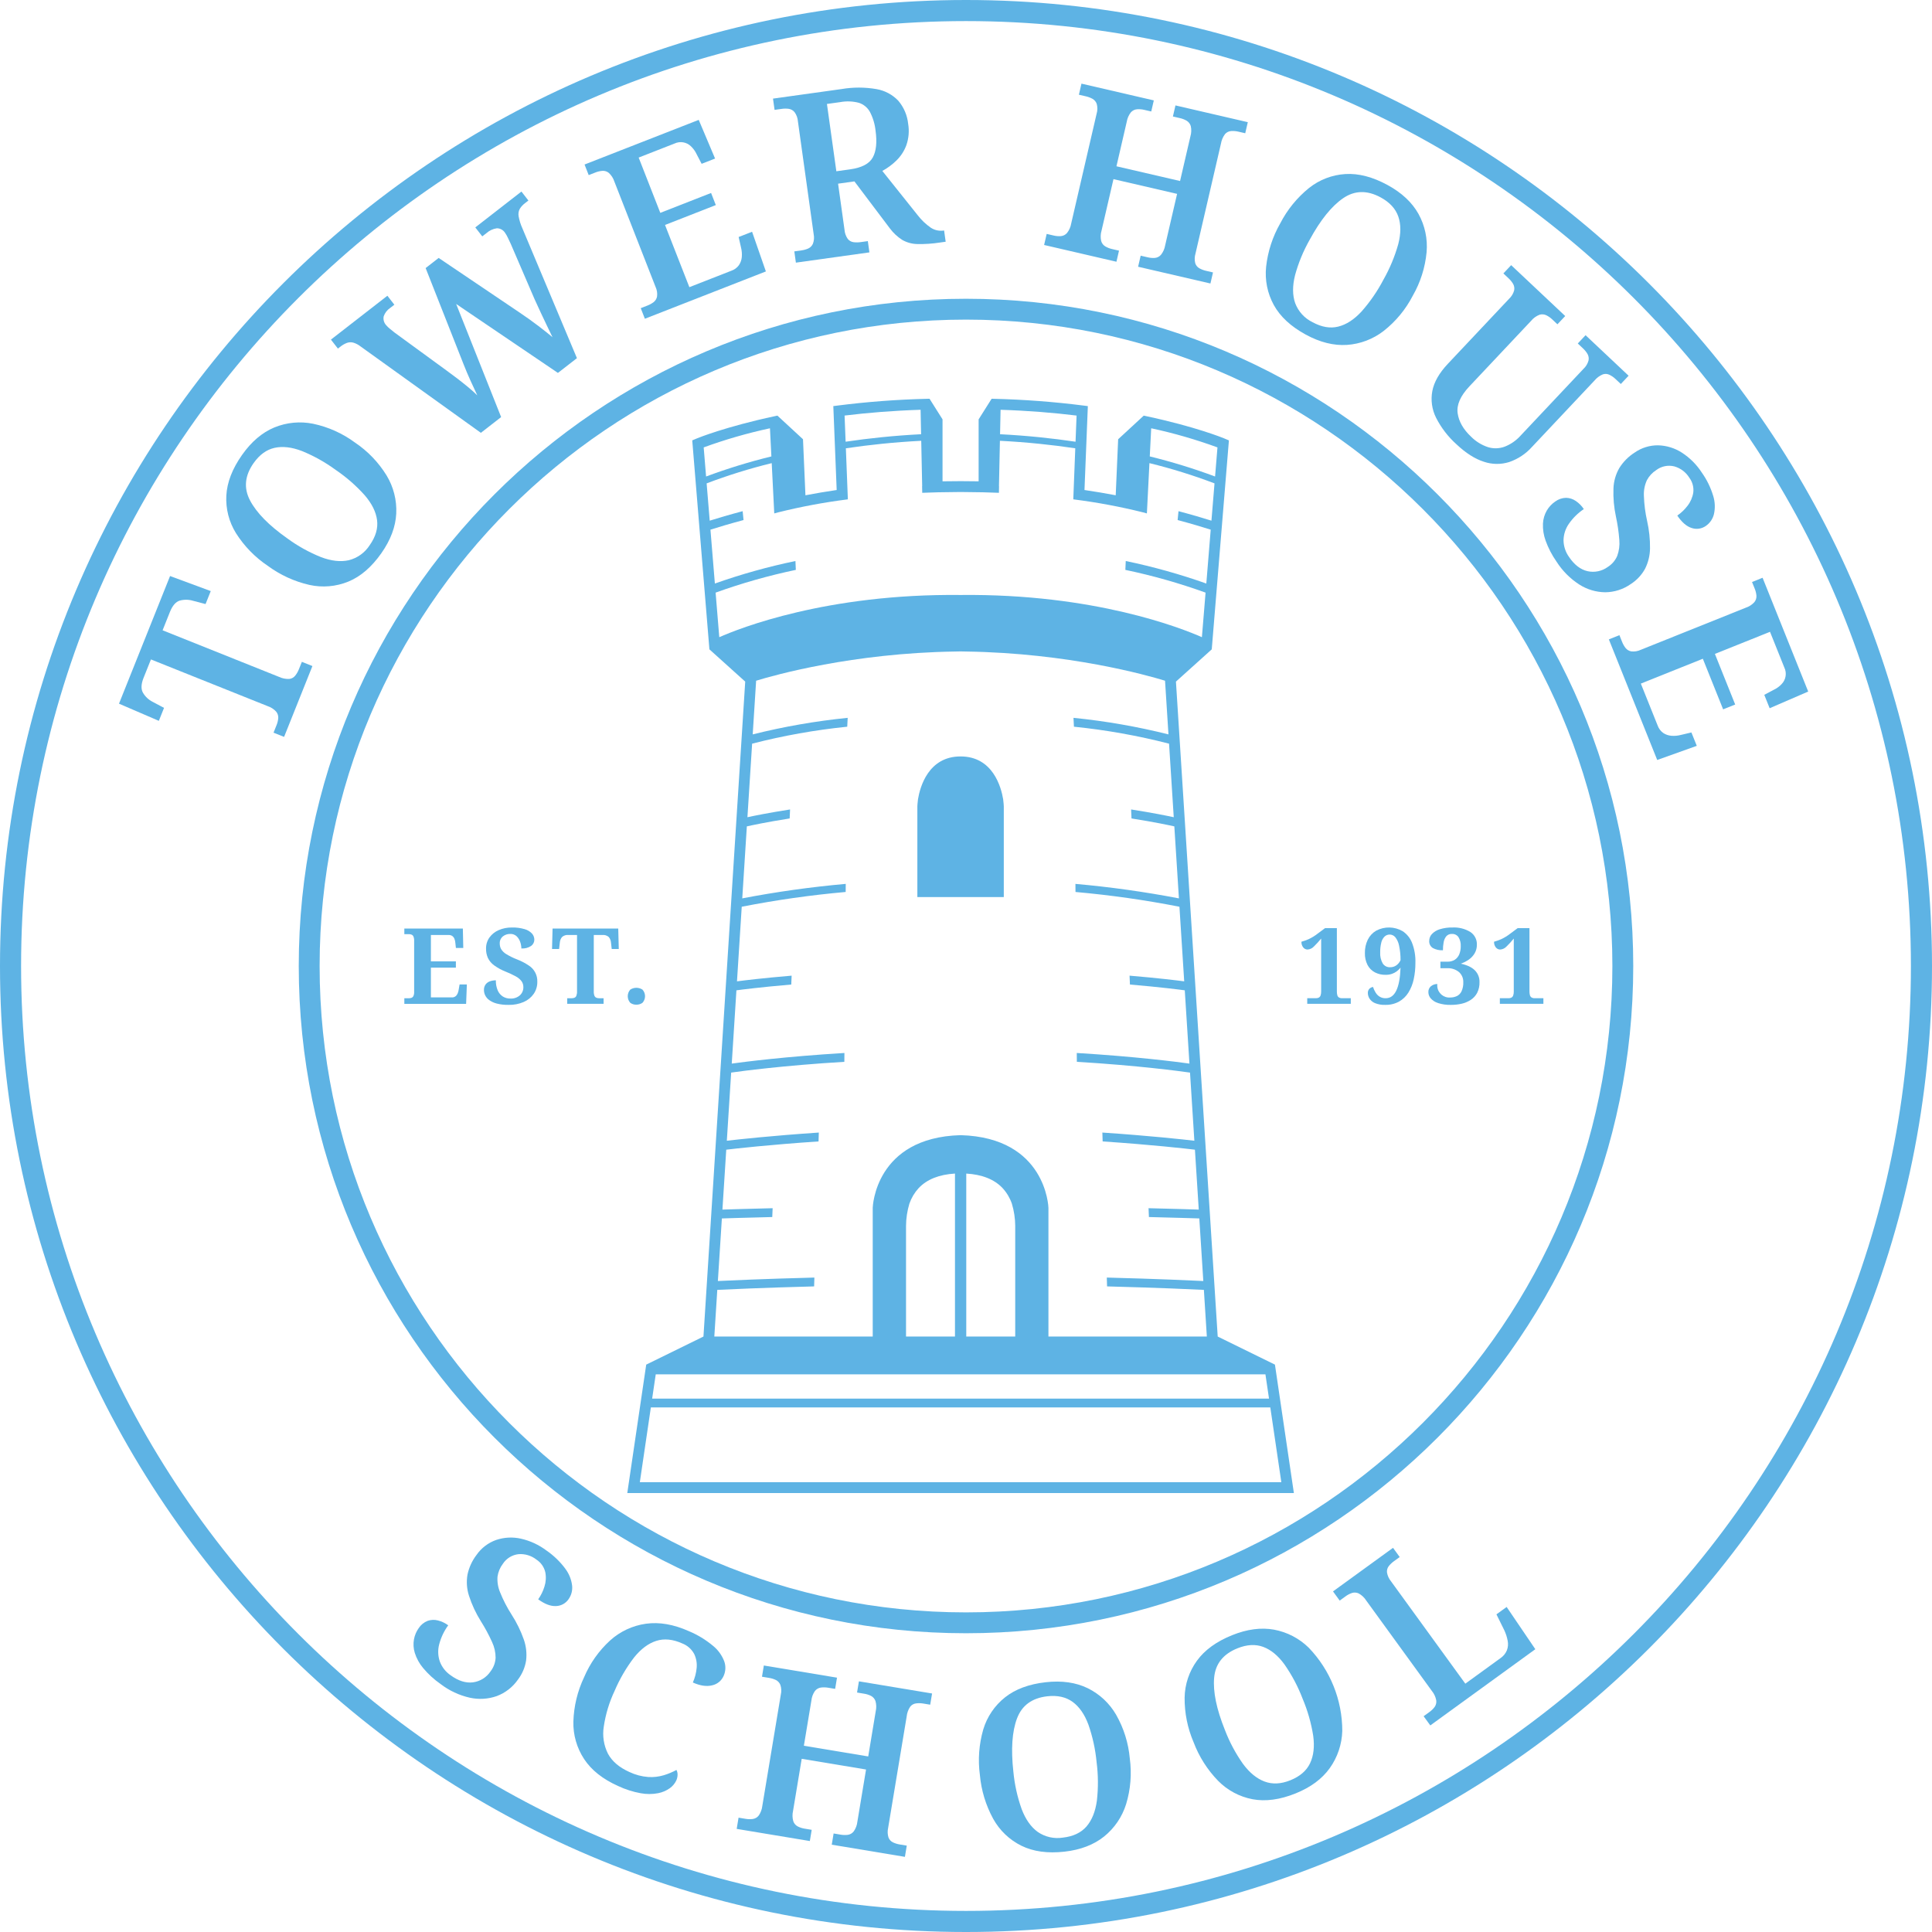 <svg data-name="Layer 1" xmlns="http://www.w3.org/2000/svg" viewBox="0 0 801.144 801.144">
  <g data-name="ths-logo-bright-blue" fill="#5eb3e4">
    <path data-name="Path 3820" d="M400.572 0C179.7 0 0 179.7 0 400.572s179.7 400.572 400.572 400.572 400.572-179.693 400.572-400.572S621.447 0 400.572 0m0 792.4C184.519 792.4 8.744 616.625 8.744 400.572S184.519 8.744 400.572 8.744 792.4 184.519 792.4 400.572 616.625 792.4 400.572 792.4"/>
    <path data-name="Path 3821" d="M400.572 123.886c-152.565 0-276.686 124.122-276.686 276.686s124.122 276.687 276.686 276.687 276.687-124.122 276.687-276.687-124.122-276.686-276.687-276.686m0 544.721c-147.8 0-268.034-120.239-268.034-268.035s120.239-268.038 268.034-268.038 268.035 120.243 268.035 268.038-120.239 268.035-268.035 268.035"/>
    <path data-name="Path 3822" d="M190.224 410.27c-.073.587-.228 1.161-.459 1.705-.194.464-.504.87-.9 1.18-.418.305-.926.459-1.443.437h-8.74v-12.329h10.361v-2.619h-10.361v-10.93h7.345c.524-.024 1.043.114 1.486.394.397.281.709.667.9 1.115.241.576.382 1.19.415 1.814l.219 2.055h3.06l-.175-8.049h-24.267v2.321h1.836c.396-.008.789.059 1.159.2.355.149.638.432.787.787.225.592.322 1.226.284 1.858v21.116c.034.585-.07 1.169-.306 1.705-.164.343-.454.609-.809.743-.359.119-.736.178-1.115.175h-1.836v2.317h25.619l.306-8.044h-3.016l-.35 2.049Z"/>
    <path data-name="Path 3823" d="M219.297 400.392c-1.514-1.03-3.143-1.881-4.853-2.536-1.564-.598-3.07-1.337-4.5-2.208-.873-.509-1.608-1.224-2.142-2.081-.379-.696-.574-1.477-.568-2.269-.072-1.148.407-2.263 1.29-3 .863-.684 1.937-1.046 3.038-1.023 1.002-.051 1.982.31 2.711 1 .67.673 1.173 1.496 1.465 2.4.291.846.446 1.733.459 2.627 1.427.106 2.849-.263 4.044-1.049.83-.594 1.325-1.551 1.331-2.572.004-.952-.347-1.871-.984-2.579-.831-.867-1.88-1.494-3.038-1.814-1.717-.501-3.502-.73-5.29-.678-1.886-.032-3.758.34-5.488 1.093-1.528.656-2.849 1.714-3.825 3.06-.948 1.355-1.438 2.977-1.4 4.63-.025 1.315.236 2.62.765 3.825.585 1.218 1.464 2.272 2.558 3.065 1.497 1.087 3.128 1.976 4.853 2.645 1.391.555 2.748 1.19 4.066 1.9.936.481 1.762 1.151 2.426 1.967.547.739.832 1.639.809 2.558.029 1.272-.488 2.496-1.421 3.362-1.103.962-2.54 1.45-4 1.36-1.093.017-2.169-.279-3.1-.853-.944-.617-1.682-1.501-2.12-2.54-.549-1.321-.81-2.745-.765-4.175-.816-.002-1.627.131-2.4.393-.725.241-1.364.689-1.836 1.29-.496.694-.743 1.535-.7 2.387.008.741.179 1.47.5 2.138.387.792.966 1.476 1.683 1.989.949.675 2.017 1.165 3.148 1.443 1.602.4 3.25.584 4.9.546 2.164.052 4.313-.365 6.3-1.224 1.665-.721 3.096-1.893 4.131-3.384.983-1.466 1.494-3.197 1.465-4.962.106-2.705-1.224-5.266-3.5-6.733"/>
    <path data-name="Path 3824" d="m229.134 385.043-.219 8.481h2.929l.306-2.711c.065-.833.386-1.625.918-2.269.748-.644 1.73-.947 2.711-.835h3.5v23.389c.032.627-.065 1.253-.284 1.841-.147.36-.43.647-.787.8-.37.141-.763.209-1.159.2h-1.839v2.321h15.083v-2.321h-1.839c-.388.005-.774-.063-1.137-.2-.366-.147-.658-.436-.809-.8-.219-.588-.316-1.214-.284-1.841V387.71h3.5c.981-.112 1.964.191 2.711.835.532.644.853 1.436.918 2.269l.306 2.711h2.929l-.219-8.481-27.235-.001Z"/>
    <path data-name="Path 3825" d="M263.895 416.612c.899.018 1.78-.252 2.514-.77 1.428-1.55 1.428-3.937 0-5.487-1.537-.991-3.513-.991-5.05 0-1.399 1.561-1.399 3.926 0 5.487.739.525 1.629.795 2.536.77"/>
    <path data-name="Path 3826" d="M555.191 413.613c-.331-.228-.565-.571-.656-.962-.128-.507-.186-1.029-.175-1.552v-26.231h-4.9l-3.06 2.273c-1.165.92-2.434 1.699-3.782 2.321-.958.417-1.944.766-2.951 1.045-.048.851.216 1.69.743 2.361.43.553 1.092.875 1.792.874 1.013-.064 1.961-.518 2.645-1.268 1.061-1.034 2.061-2.129 2.995-3.279v21.9c.021.577-.061 1.152-.241 1.7-.129.369-.384.681-.721.879-.38.186-.801.275-1.224.258h-3.585v2.317h18.058v-2.317h-3.541c-.489.031-.976-.083-1.4-.328"/>
    <path data-name="Path 3827" d="M581.637 386.136c-3.384-1.97-7.547-2.046-11-.2-1.488.877-2.688 2.168-3.454 3.716-.83 1.723-1.241 3.618-1.2 5.53-.054 1.719.322 3.425 1.093 4.962.678 1.305 1.738 2.373 3.038 3.06 1.372.703 2.897 1.056 4.438 1.027.89.016 1.777-.117 2.623-.393.731-.246 1.417-.608 2.033-1.071.581-.433 1.102-.94 1.552-1.508-.144 4.2-.727 7.364-1.749 9.491-1.022 2.127-2.494 3.19-4.416 3.187-.867.026-1.723-.194-2.47-.634-.685-.421-1.262-.998-1.683-1.683-.456-.741-.823-1.534-1.093-2.361-.626.09-1.2.4-1.618.874-.358.462-.543 1.034-.525 1.618.005.837.248 1.656.7 2.361.555.833 1.347 1.48 2.273 1.858 1.334.533 2.765.779 4.2.721 2.002.057 3.984-.41 5.749-1.355 1.587-.904 2.924-2.189 3.891-3.738 1.054-1.708 1.801-3.587 2.208-5.552.478-2.22.713-4.485.7-6.755.103-2.866-.38-5.722-1.421-8.394-.773-1.946-2.123-3.608-3.869-4.765m-2.579 14.143c-.762.549-1.684.833-2.623.809-1.228.059-2.394-.541-3.06-1.574-.786-1.397-1.15-2.991-1.049-4.59-.03-1.377.124-2.752.459-4.088.214-.933.683-1.788 1.355-2.47 1.232-1.158 3.169-1.098 4.327.134.046.049.09.099.132.15.784 1.012 1.315 2.196 1.552 3.454.425 1.99.63 4.02.612 6.055-.377.84-.962 1.569-1.7 2.12"/>
    <path data-name="Path 3828" d="M604.064 413.067c-.836.384-1.747.578-2.667.568-2.756.225-5.173-1.827-5.398-4.583-.027-.336-.021-.674.02-1.009-.941-.017-1.859.29-2.6.87-.758.617-1.173 1.56-1.115 2.536.014.943.363 1.849.984 2.558.826.913 1.883 1.585 3.06 1.945 1.731.546 3.541.797 5.355.743 1.471.005 2.937-.155 4.372-.477 1.343-.302 2.623-.836 3.782-1.578 1.121-.727 2.038-1.727 2.666-2.907.697-1.388 1.036-2.929.984-4.481.071-2.131-.889-4.165-2.579-5.465-.766-.585-1.613-1.054-2.514-1.395-.873-.338-1.772-.602-2.689-.791 1.224-.408 2.381-.996 3.432-1.744.972-.696 1.785-1.592 2.383-2.628.595-1.069.897-2.277.874-3.5.083-2.11-.945-4.109-2.71-5.268-2.22-1.348-4.795-1.996-7.388-1.858-1.807-.046-3.609.205-5.334.743-1.233.371-2.348 1.056-3.235 1.989-.704.77-1.094 1.776-1.093 2.82-.082 1.183.488 2.316 1.486 2.955 1.286.696 2.74 1.02 4.2.936-.005-1.092.09-2.182.284-3.257.141-.925.517-1.798 1.093-2.536.598-.681 1.479-1.043 2.383-.979 1.079-.055 2.107.461 2.707 1.359.669 1.12.989 2.414.918 3.716.024 1.152-.184 2.296-.612 3.366-.373.917-1.013 1.701-1.836 2.252-.93.571-2.009.853-3.1.809h-2.885v2.715h2.711c1.821-.123 3.62.456 5.027 1.618 1.153 1.048 1.792 2.547 1.749 4.105.066 1.338-.189 2.672-.743 3.891-.417.857-1.11 1.55-1.967 1.967"/>
    <path data-name="Path 3829" d="M622.077 393.743c1.013-.064 1.961-.518 2.645-1.268 1.062-1.033 2.063-2.128 2.995-3.279v21.9c.021.576-.06 1.152-.24 1.7-.129.369-.385.681-.722.879-.38.187-.801.275-1.224.258h-3.585v2.317h18.056v-2.317h-3.542c-.489.031-.976-.083-1.4-.328-.329-.229-.563-.572-.656-.962-.128-.507-.186-1.029-.175-1.552v-26.223h-4.9l-3.06 2.273c-1.165.92-2.434 1.699-3.782 2.321-.958.417-1.944.766-2.951 1.045-.046.851.218 1.69.743 2.361.43.553 1.092.876 1.793.874"/>
    <path data-name="Path 3830" d="M234.419 650.494c-2.165-2.918-4.798-5.459-7.791-7.52-3.148-2.378-6.767-4.059-10.615-4.93-3.396-.766-6.938-.586-10.239.52-3.315 1.165-6.178 3.346-8.18 6.234-1.826 2.395-3.1 5.165-3.729 8.11-.517 2.929-.311 5.939.6 8.77 1.202 3.73 2.863 7.296 4.945 10.615 1.748 2.762 3.301 5.643 4.647 8.621.961 2.045 1.46 4.277 1.46 6.536-.115 2.04-.845 3.997-2.094 5.613-1.675 2.522-4.367 4.188-7.371 4.564-2.955.35-6.019-.631-9.19-2.942-2.042-1.396-3.605-3.386-4.477-5.7-.792-2.304-.882-4.792-.258-7.148.742-2.834 2.01-5.503 3.738-7.869-1.267-.939-2.704-1.622-4.232-2.011-1.412-.374-2.903-.321-4.284.153-1.502.589-2.787 1.625-3.681 2.968-1.002 1.392-1.685 2.987-2 4.673-.344 1.887-.227 3.83.341 5.662.723 2.289 1.889 4.413 3.432 6.252 2.112 2.527 4.551 4.762 7.253 6.645 3.583 2.748 7.719 4.685 12.123 5.679 3.714.822 7.584.59 11.174-.669 3.562-1.337 6.632-3.728 8.8-6.855 1.773-2.325 2.934-5.058 3.379-7.948.345-2.927.016-5.894-.962-8.674-1.27-3.606-2.957-7.051-5.028-10.265-1.9-2.954-3.514-6.083-4.822-9.343-.855-2.042-1.213-4.258-1.045-6.466.272-1.925 1.034-3.748 2.212-5.294 1.455-2.244 3.842-3.716 6.5-4.009 2.68-.206 5.34.604 7.45 2.269 1.847 1.202 3.155 3.073 3.651 5.22.39 1.992.266 4.051-.363 5.981-.573 1.879-1.447 3.652-2.588 5.251 2.711 1.972 5.16 2.905 7.349 2.8 2.088-.048 4.028-1.091 5.22-2.807 1.181-1.648 1.715-3.672 1.5-5.688-.308-2.542-1.284-4.958-2.829-7"/>
    <path data-name="Path 3831" d="M295.633 682.447c-2.991-2.493-6.337-4.526-9.928-6.033-6.357-2.841-12.308-3.875-17.855-3.1-5.536.775-10.712 3.191-14.86 6.938-4.647 4.251-8.325 9.452-10.785 15.25-2.736 5.761-4.248 12.026-4.442 18.4-.131 5.519 1.43 10.945 4.472 15.551 3.034 4.595 7.729 8.314 14.086 11.157 2.991 1.411 6.157 2.42 9.413 3 2.359.435 4.778.429 7.135-.017 1.758-.333 3.424-1.042 4.883-2.077 1.145-.816 2.065-1.909 2.671-3.178.348-.75.534-1.565.546-2.391.018-.694-.139-1.382-.455-2-1.671.899-3.427 1.631-5.242 2.186-2.095.628-4.284.878-6.466.739-2.709-.2-5.357-.902-7.808-2.072-4.215-1.889-7.176-4.41-8.884-7.563-1.762-3.493-2.37-7.454-1.737-11.314.759-5.112 2.268-10.083 4.477-14.755 2.105-4.943 4.821-9.604 8.084-13.872 2.824-3.511 5.877-5.797 9.159-6.86s6.887-.713 10.816 1.049c2.123.818 3.881 2.373 4.953 4.381.874 1.829 1.222 3.865 1.005 5.88-.199 2.051-.729 4.056-1.569 5.937 3 1.347 5.648 1.743 7.944 1.189 2.174-.455 3.987-1.946 4.853-3.991.844-1.905.918-4.062.206-6.02-.964-2.512-2.575-4.725-4.669-6.414"/>
    <path data-name="Path 3832" d="m355.389 701.841 2.9.481c1.017.153 2.004.464 2.925.922.844.457 1.49 1.209 1.814 2.112.4 1.401.434 2.882.1 4.3l-3.1 18.69-26.686-4.433 3.108-18.694c.142-1.452.656-2.844 1.491-4.04.61-.757 1.482-1.257 2.444-1.4 1.004-.13 2.023-.108 3.021.065l2.9.481.774-4.647-30.336-5.045-.774 4.652 2.9.481c.983.153 1.94.445 2.842.866.851.419 1.518 1.136 1.876 2.015.444 1.313.509 2.725.188 4.074l-7.664 46.114c-.153 1.436-.662 2.811-1.482 4-.602.78-1.482 1.297-2.457 1.443-1.003.132-2.021.11-3.017-.066l-2.9-.481-.774 4.652 30.332 5.041.774-4.652-2.9-.481c-1.001-.155-1.972-.464-2.877-.918-.876-.451-1.541-1.226-1.854-2.16-.399-1.387-.436-2.853-.109-4.258l3.594-21.632 26.681 4.437-3.594 21.632c-.147 1.435-.659 2.809-1.486 3.992-.584.775-1.443 1.297-2.4 1.456-1.02.134-2.056.111-3.069-.07l-2.9-.485-.769 4.652 30.332 5.041.774-4.652-2.9-.481c-.966-.153-1.907-.44-2.794-.852-.865-.404-1.539-1.128-1.88-2.02-.405-1.287-.459-2.659-.157-3.974l7.686-46.206c.144-1.447.64-2.836 1.443-4.048.596-.775 1.478-1.279 2.448-1.4.987-.127 1.988-.108 2.969.057l2.9.481.774-4.647-30.332-5.041-.779 4.646Z"/>
    <path data-name="Path 3833" d="M462.853 711.104c-2.755-4.786-6.876-8.641-11.835-11.07-4.914-2.387-10.704-3.209-17.369-2.466-6.977.778-12.616 2.874-16.915 6.287-4.301 3.42-7.449 8.077-9.019 13.343-1.763 6.114-2.235 12.528-1.386 18.834.569 6.368 2.444 12.55 5.509 18.161 2.67 4.831 6.752 8.732 11.7 11.179 4.914 2.417 10.863 3.238 17.846 2.461 6.663-.743 12.144-2.836 16.443-6.278 4.315-3.48 7.499-8.164 9.146-13.457 1.855-6.118 2.373-12.564 1.521-18.9-.561-6.367-2.486-12.538-5.644-18.095m-8.014 35.635c-.617 4.485-2.05 8.034-4.3 10.646-2.26 2.6-5.527 4.14-9.8 4.621-3.652.58-7.388-.269-10.431-2.37-2.811-2.046-5.025-5.186-6.641-9.421-1.801-5.045-2.962-10.295-3.458-15.629-1.027-9.247-.523-16.578 1.513-21.995s6.23-8.482 12.581-9.196c4.215-.467 7.706.306 10.475 2.317 2.769 2.011 4.947 5.14 6.536 9.386 1.77 5.055 2.918 10.306 3.419 15.638.686 5.309.723 10.682.109 16"/>
    <path data-name="Path 3834" d="M542.697 683.261c-3.939-3.869-8.942-6.475-14.37-7.485-5.377-.979-11.177-.217-17.4 2.287-6.514 2.623-11.381 6.157-14.6 10.6-3.226 4.448-5.007 9.781-5.1 15.275-.058 6.363 1.209 12.668 3.72 18.515 2.259 5.98 5.725 11.431 10.182 16.014 3.874 3.934 8.855 6.594 14.279 7.625 5.382 1.01 11.332.203 17.85-2.422 6.221-2.505 10.937-5.994 14.147-10.466 3.224-4.511 5.034-9.878 5.2-15.42-0-12.874-4.986-25.247-13.911-34.525m.564 47.885c-1.473 3.117-4.207 5.48-8.2 7.087-3.873 1.561-7.435 1.733-10.685.516s-6.224-3.647-8.923-7.292c-3.094-4.374-5.625-9.12-7.533-14.126-3.471-8.625-4.955-15.823-4.451-21.592.504-5.769 3.722-9.845 9.653-12.228 3.933-1.587 7.505-1.783 10.715-.586 3.21 1.197 6.148 3.625 8.814 7.284 3.062 4.392 5.577 9.142 7.489 14.143 2.086 4.933 3.566 10.1 4.407 15.389.617 4.485.187 8.287-1.29 11.406"/>
    <path data-name="Path 3835" d="m620.534 669.424 3.24 6.567c.657 1.392 1.134 2.863 1.417 4.376.272 1.332.157 2.714-.332 3.983-.548 1.309-1.466 2.43-2.641 3.226l-14.593 10.593-30.791-42.42c-.884-1.063-1.468-2.343-1.692-3.707-.096-.934.169-1.869.739-2.614.621-.777 1.346-1.464 2.155-2.042l2.383-1.727-2.772-3.817-24.885 18.064 2.772 3.812 2.378-1.727c.824-.617 1.74-1.099 2.715-1.429.915-.287 1.903-.221 2.772.184 1.28.697 2.36 1.712 3.134 2.947l27.237 37.519c.916 1.114 1.536 2.442 1.8 3.86.138.96-.095 1.937-.651 2.732-.616.825-1.358 1.546-2.2 2.138l-2.383 1.727 2.772 3.812 43.548-31.6-11.891-17.518-4.231 3.061Z"/>
    <path data-name="Path 3836" d="m125.175 274.444-1.237 3.087c-.375.957-.891 1.853-1.53 2.658-.617.774-1.523 1.264-2.509 1.355-1.436.052-2.864-.238-4.166-.848l-48.314-19.329 3.034-7.59c1.063-2.645 2.418-4.219 4.066-4.722 1.825-.497 3.754-.47 5.565.079l5.154 1.351 2.155-5.382-16.875-6.242-21.177 52.93 16.526 7.122 2.151-5.382-4.7-2.492c-1.697-.853-3.108-2.182-4.061-3.825-.844-1.533-.746-3.592.293-6.177l3.038-7.59 48.4 19.367c1.358.441 2.577 1.229 3.537 2.286.608.743.915 1.687.861 2.645-.085 1.027-.33 2.034-.726 2.986l-1.233 3.087 4.376 1.749 11.744-29.375-4.372-1.748Z"/>
    <path data-name="Path 3837" d="M111.032 234.625c5.146 3.795 11.018 6.49 17.251 7.917 5.392 1.198 11.021.723 16.137-1.36 5.071-2.077 9.633-5.989 13.684-11.738 3.867-5.491 5.936-10.991 6.208-16.5.263-5.54-1.13-11.032-4-15.778-3.347-5.445-7.826-10.106-13.134-13.666-5.143-3.8-11.043-6.451-17.3-7.773-5.412-1.105-11.03-.573-16.137 1.53-5.041 2.101-9.497 5.896-13.368 11.385-4.048 5.745-6.221 11.361-6.52 16.849-.294 5.487 1.102 10.932 4 15.6 3.405 5.378 7.894 9.987 13.179 13.534m-5.863-42.6c2.448-3.471 5.344-5.577 8.687-6.317 3.343-.74 7.131-.298 11.362 1.325 4.958 2.024 9.649 4.648 13.968 7.813 4.431 3.004 8.479 6.537 12.054 10.522 2.955 3.437 4.66 6.864 5.113 10.283.453 3.419-.562 6.888-3.045 10.409-1.992 3.121-5.106 5.359-8.7 6.252-3.388.748-7.206.323-11.455-1.276-4.974-1.995-9.677-4.606-14-7.773-7.6-5.356-12.751-10.595-15.453-15.717s-2.212-10.297 1.469-15.524"/>
    <path data-name="Path 3838" d="M141.097 143.795c.834-.684 1.773-1.229 2.781-1.613.846-.298 1.761-.333 2.627-.1 1.108.335 2.142.878 3.047 1.6l49.852 35.8 8.4-6.532-18.647-46.905 42.2 28.592 7.878-6.121-22.645-53.905c-.71-1.564-1.223-3.21-1.526-4.9-.202-1.06-.035-2.156.472-3.108.563-.91 1.293-1.705 2.152-2.343l1.425-1.106-2.89-3.725-19.131 14.872 2.894 3.716 1.723-1.338c1.21-1.089 2.718-1.792 4.33-2.019 1.373.006 2.648.712 3.384 1.871.456.652.851 1.344 1.18 2.068.477.971.877 1.817 1.2 2.54l9.863 22.909c.857 1.937 1.731 3.83 2.623 5.7s1.74 3.659 2.55 5.382 1.574 3.288 2.269 4.7c-1.443-1.233-3.391-2.785-5.845-4.656-2.454-1.871-5.026-3.709-7.717-5.514l-33.646-22.7-5.4 4.2 15.739 39.905c.905 2.299 1.834 4.501 2.789 6.606.955 2.105 1.919 4.196 2.894 6.274-1.053-1.045-2.314-2.176-3.782-3.393-1.468-1.217-2.991-2.43-4.569-3.637-1.583-1.2-3.104-2.331-4.564-3.393l-21.421-15.638c-.625-.49-1.277-1.014-1.959-1.583-.548-.435-1.05-.924-1.5-1.46-.905-.981-1.287-2.336-1.027-3.646.494-1.428 1.439-2.657 2.693-3.5l1.736-1.335-2.89-3.721-23.411 18.192 2.894 3.72.975-.756Z"/>
    <path data-name="Path 3839" d="M246.862 71.538c.954-.388 1.963-.624 2.99-.7.958-.045 1.897.268 2.636.879 1.065.999 1.857 2.254 2.3 3.646l17.059 43.622c.574 1.227.788 2.591.616 3.935-.165.937-.671 1.78-1.421 2.365-.795.597-1.67 1.078-2.6 1.43l-2.746 1.071 1.714 4.389 50.176-19.621-5.723-16.456-5.57 2.182.988 4.359c.33 1.291.44 2.629.324 3.957-.104 1.201-.513 2.355-1.189 3.353-.78 1.073-1.871 1.878-3.126 2.308l-17.431 6.82-10.091-25.795 21.06-8.244-1.963-5.019-21.059 8.244-8.972-22.925 14.869-5.82c2.292-1.081 5.015-.621 6.824 1.154.99.942 1.793 2.064 2.365 3.305l2.055 3.948 5.574-2.182-6.78-16.035-47.343 18.51 1.718 4.389 2.746-1.069Z"/>
    <path data-name="Path 3840" d="M324.108 45.157c.983-.15 1.982-.159 2.968-.026.941.142 1.796.628 2.4 1.364.818 1.121 1.304 2.45 1.4 3.834l6.527 46.77c.275 1.329.167 2.708-.31 3.978-.381.869-1.067 1.569-1.928 1.967-.912.397-1.877.662-2.864.787l-2.916.411.647 4.669 30.486-4.258-.651-4.669-2.916.407c-1.0.147-2.014.158-3.017.035-.946-.129-1.806-.617-2.4-1.364-.774-1.108-1.236-2.403-1.338-3.751l-2.668-19.145 6.776-.949 14.714 19.508c1.409 1.885 3.146 3.501 5.128 4.77 1.903 1.08 4.046 1.666 6.234 1.705 3.149.066 6.297-.146 9.408-.634l2.352-.328-.651-4.669-.284.044c-1.818.251-3.665-.166-5.2-1.172-2.085-1.44-3.932-3.197-5.474-5.207l-14.654-18.349c2.128-1.167 4.089-2.617 5.828-4.311 1.842-1.797 3.259-3.984 4.145-6.4.983-2.838 1.236-5.878.734-8.84-.366-3.515-1.783-6.837-4.066-9.535-2.417-2.558-5.602-4.26-9.072-4.848-4.795-.83-9.696-.836-14.493-.017l-28.417 3.96.656 4.669 2.916-.406Zm24.356-2.82c2.546-.466 5.164-.367 7.668.289 1.961.623 3.608 1.975 4.6 3.777 1.263 2.423 2.055 5.064 2.335 7.782.667 4.765.286 8.46-1.141 11.083-1.427 2.623-4.552 4.273-9.375 4.949l-5.745.8-3.9-27.91 5.558-.77Z"/>
    <path data-name="Path 3841" d="m464.02 103.941-2.868-.665c-.991-.221-1.941-.592-2.82-1.1-.844-.508-1.458-1.322-1.714-2.273-.31-1.408-.256-2.872.157-4.254l4.949-21.365 26.38 6.107-4.948 21.368c-.243 1.425-.84 2.766-1.736 3.9-.635.73-1.525 1.192-2.488 1.29-1.027.075-2.06-.013-3.06-.262l-2.868-.665-1.062 4.586 29.99 6.947 1.062-4.59-2.868-.665c-.955-.214-1.876-.56-2.737-1.027-.841-.456-1.471-1.221-1.757-2.134-.326-1.311-.291-2.685.1-3.978l10.567-45.629c.237-1.436.821-2.792 1.7-3.952.646-.733 1.556-1.18 2.531-1.242.995-.066 1.994.016 2.964.245l2.872.665 1.062-4.59-29.996-6.948-1.062 4.59 2.872.665c1.007.218 1.973.592 2.864 1.11.815.506 1.413 1.296 1.679 2.217.313 1.424.256 2.904-.166 4.3l-4.277 18.464-26.38-6.107 4.27-18.467c.235-1.441.835-2.797 1.744-3.939.656-.719 1.561-1.162 2.531-1.237 1.01-.073 2.025.013 3.008.254l2.877.665 1.062-4.595-30-6.947-1.062 4.595 2.868.66c.973.215 1.911.567 2.785 1.045.826.47 1.45 1.228 1.753 2.129.361 1.341.337 2.756-.07 4.083l-10.543 45.541c-.24 1.422-.835 2.761-1.731 3.891-.65.74-1.559 1.2-2.54 1.285-1.011.07-2.027-.015-3.012-.254l-2.868-.665-1.067 4.59 29.991 6.947 1.062-4.589Z"/>
    <path data-name="Path 3842" d="M541.451 138.745c5.893 3.209 11.591 4.634 17.094 4.276 5.533-.375 10.829-2.389 15.214-5.784 5.029-3.948 9.148-8.933 12.079-14.615 3.183-5.541 5.138-11.702 5.732-18.065.481-5.503-.691-11.024-3.366-15.857-2.663-4.779-6.944-8.775-12.844-11.988-6.173-3.362-12.001-4.876-17.483-4.542-5.487.336-10.739 2.349-15.045 5.767-4.947 4-9.01 8.985-11.93 14.637-3.181 5.547-5.183 11.691-5.88 18.047-.577 5.494.54 11.033 3.2 15.874 2.649 4.8 7.061 8.883 13.234 12.25m-4.446-24.6c1.413-5.167 3.467-10.137 6.116-14.794 4.446-8.162 9.058-13.882 13.837-17.16 4.779-3.278 9.979-3.384 15.6-.319 3.721 2.033 6.144 4.669 7.27 7.909 1.126 3.24 1.122 7.052-.013 11.437-1.447 5.155-3.514 10.116-6.156 14.773-2.483 4.746-5.532 9.174-9.08 13.186-3.073 3.323-6.284 5.405-9.631 6.247s-6.91.233-10.689-1.827c-3.327-1.619-5.905-4.455-7.2-7.922-1.133-3.283-1.149-7.126-.048-11.529"/>
    <path data-name="Path 3843" d="M603.946 184.226c3.873 3.646 7.649 6.056 11.327 7.231 3.423 1.175 7.133 1.219 10.584.127 3.621-1.25 6.863-3.405 9.417-6.26l25.913-27.522c.926-1.121 2.112-2.001 3.454-2.562.925-.312 1.937-.238 2.807.205.896.443 1.72 1.017 2.444 1.705l2.217 2.081 3.225-3.429-17.846-16.8-3.226 3.432 2.142 2.02c.731.675 1.363 1.45 1.88 2.3.473.824.628 1.793.437 2.724-.363 1.34-1.096 2.551-2.116 3.493l-26.043 27.652c-1.812 2.034-4.08 3.611-6.619 4.6-2.236.827-4.683.892-6.96.184-2.625-.878-5.009-2.355-6.964-4.315-3.231-3.039-5.089-6.286-5.574-9.741-.485-3.455 1.138-7.166 4.87-11.131l25.584-27.171c.927-1.128 2.128-1.998 3.489-2.527.929-.291 1.934-.218 2.811.205.911.445 1.747 1.029 2.479 1.731l2.142 2.02 3.231-3.428-22.415-21.098-3.226 3.428 2.142 2.02c.731.675 1.364 1.449 1.88 2.3.476.823.633 1.792.442 2.724-.364 1.34-1.097 2.55-2.116 3.493l-25.384 26.956c-3.563 3.782-5.706 7.535-6.427 11.258-.717 3.77-.172 7.67 1.548 11.1 2.116 4.154 4.981 7.881 8.451 10.995"/>
    <path data-name="Path 3844" d="M671.496 194.05c-1.487 2.575-2.324 5.474-2.44 8.446-.149 3.921.192 7.845 1.014 11.682.698 3.193 1.17 6.432 1.412 9.692.208 2.253-.088 4.525-.866 6.65-.806 1.879-2.163 3.469-3.891 4.56-2.439 1.794-5.539 2.435-8.49 1.757-2.894-.687-5.437-2.66-7.629-5.919-1.441-2.015-2.229-4.423-2.26-6.9.046-2.435.815-4.802 2.208-6.8 1.667-2.41 3.773-4.485 6.208-6.116-.868-1.317-1.985-2.452-3.288-3.34-1.197-.839-2.617-1.302-4.079-1.329-1.615.033-3.181.566-4.481 1.526-1.415.965-2.601 2.228-3.476 3.7-.969 1.657-1.524 3.522-1.618 5.439-.102 2.4.267 4.797 1.084 7.056 1.122 3.101 2.65 6.04 4.543 8.74 2.43 3.81 5.654 7.05 9.452 9.5 3.208 2.045 6.924 3.154 10.729 3.2 3.806-.029 7.513-1.22 10.623-3.414 2.462-1.579 4.491-3.75 5.9-6.313 1.326-2.633 2.032-5.534 2.064-8.481.044-3.824-.362-7.639-1.208-11.368-.772-3.429-1.218-6.923-1.333-10.436-.105-2.215.319-4.422 1.237-6.44.914-1.714 2.252-3.165 3.887-4.214 2.137-1.611 4.886-2.175 7.485-1.535 2.589.729 4.811 2.403 6.225 4.691 1.322 1.764 1.912 3.971 1.648 6.16-.32 2.006-1.143 3.898-2.392 5.5-1.186 1.566-2.616 2.932-4.236 4.044 1.871 2.785 3.856 4.503 5.954 5.154 1.977.67 4.155.356 5.863-.844 1.673-1.145 2.868-2.864 3.358-4.831.582-2.496.491-5.101-.262-7.55-1.037-3.488-2.641-6.782-4.748-9.749-2.144-3.316-4.968-6.138-8.285-8.28-2.929-1.885-6.318-2.933-9.8-3.03-3.516-.045-6.956 1.023-9.828 3.052-2.536 1.624-4.681 3.788-6.282 6.339"/>
    <path data-name="Path 3845" d="m730.893 239.581-4.376 1.753 1.1 2.732c.396.952.642 1.959.73 2.986.051.957-.254 1.9-.857 2.645-.987 1.075-2.236 1.876-3.624 2.326l-43.481 17.432c-1.224.586-2.588.813-3.935.656-.937-.159-1.782-.657-2.374-1.4-.606-.791-1.096-1.664-1.456-2.593l-1.093-2.737-4.377 1.759 20.049 50 16.408-5.863-2.23-5.552-4.354 1.027c-1.286.341-2.621.461-3.948.354-1.204-.091-2.364-.488-3.371-1.154-1.075-.775-1.888-1.859-2.33-3.108l-6.968-17.373 25.711-10.309 8.416 20.985 5-2-8.411-20.985 22.852-9.168 5.941 14.821c1.097 2.284.658 5.009-1.1 6.833-.933.997-2.047 1.808-3.283 2.391l-3.935 2.09 2.23 5.557 15.984-6.921-18.918-47.184Z"/>
    <path data-name="Path 3846" d="M416.245 371.984v-37.611s-.074-1.674-.267-2.973c-.844-5.049-4.289-17.728-17.658-17.728s-16.81 12.678-17.653 17.728c-.192 1.3-.267 2.973-.267 2.973v37.611h35.845Z"/>
    <path data-name="Path 3847" d="m504.946 554.224-17.317-271.583 14.851-13.374 7.113-86.65-2.081-.874c-.114-.044-11.537-4.774-32.352-9.207l-.883-.188-10.611 9.8-1.014 23.228c-4.136-.791-8.477-1.521-12.949-2.182l1.395-34.791-1.587-.205c-12.382-1.583-24.838-2.526-37.318-2.824l-.992-.026-5.391 8.551v25.685c-4.735-.087-9.977-.092-14.969 0v-25.689l-5.392-8.551-.992.026c-12.48.297-24.936 1.24-37.318 2.824l-1.587.205 1.395 34.791c-4.459.66-8.8 1.39-12.954 2.186l-1.014-23.232-10.606-9.8-.883.188c-20.758 4.42-32.251 9.168-32.343 9.2l-2.094.874 7.117 86.655 14.849 13.38-17.315 271.583-23.735 11.644-7.85 53.249h276.413l-7.852-53.249-23.734-11.644Zm-27.578-376.63c9.333 2.005 18.515 4.655 27.481 7.93l-.992 12.066c-8.857-3.299-17.898-6.078-27.079-8.324l.59-11.672Zm-62.461-7.67c11.459.367 21.99 1.233 31.517 2.4l-.428 10.847c-9.561-1.425-20.063-2.531-31.3-3.108l.211-10.139Zm-33.165 0 .21 10.134c-11.236.577-21.737 1.683-31.3 3.108l-.428-10.847c9.526-1.163 20.058-2.029 31.517-2.4M291.8 185.524c8.966-3.274 18.148-5.922 27.481-7.926l.59 11.668c-9.181 2.246-18.222 5.025-27.079 8.324l-.992-12.066Zm6.462 78.7-1.517-18.48c10.854-3.913 21.968-7.064 33.261-9.43l-.162-3.677c-11.335 2.352-22.498 5.472-33.41 9.338l-1.832-22.337c3.541-1.119 8.088-2.488 13.719-3.991l-.367-3.677c-5.535 1.464-10.055 2.807-13.658 3.935l-1.277-15.464c8.816-3.347 17.829-6.15 26.988-8.394l1.054 20.854 1.648-.45c9.424-2.347 18.979-4.135 28.614-5.356.083-.013.17-.022.258-.035l-.826-21.164c9.535-1.425 20.019-2.536 31.25-3.113l.393 18.782h-.031l.052 2.785c4.346-.192 8.91-.275 13.562-.306.783 0 1.552-.022 2.339-.026s1.552.022 2.339.026c4.652.031 9.216.114 13.561.306l.052-2.785h-.031l.393-18.782c11.231.577 21.715 1.688 31.25 3.113l-.826 21.164c.087.013.175.022.258.035 9.635 1.221 19.19 3.009 28.614 5.356l1.648.45 1.054-20.854c9.159 2.244 18.172 5.047 26.988 8.394l-1.272 15.463c-3.6-1.128-8.123-2.47-13.658-3.935l-.367 3.677c5.631 1.5 10.178 2.872 13.719 3.991l-1.823 22.337c-10.912-3.866-22.075-6.986-33.41-9.338l-.162 3.677c11.293 2.365 22.407 5.516 33.261 9.43l-1.521 18.48c-8.311-3.677-44.506-18.091-99.967-17.5h-.184c-55.461-.595-91.656 13.819-99.971 17.5m-.826 270.653c3.873-.192 18.44-.874 40.147-1.443l.109-3.664c-21.156.551-35.574 1.215-40.02 1.434l1.657-25.951c2.645-.083 10.02-.319 20.893-.581l.157-3.664c-10.519.254-17.846.481-20.819.577l1.587-24.841c3.664-.442 17.719-2.042 38.267-3.427l.114-3.677c-19.713 1.325-33.554 2.855-38.145 3.393l1.8-28.26c4.031-.577 21.4-2.925 46.932-4.472l.031-3.659c-24.461 1.473-41.5 3.681-46.722 4.4l1.937-30.385c2.029-.275 10.077-1.312 22.738-2.4l.162-3.681c-11.913 1.006-19.791 1.98-22.664 2.356L307.576 376c14.25-2.794 28.636-4.839 43.1-6.125l.031-3.353c-14.397 1.279-28.72 3.284-42.914 6.007l1.9-29.851c1.749-.393 8-1.753 17.758-3.288l.166-3.729c-8.831 1.377-14.943 2.623-17.68 3.218l1.945-30.5c12.952-3.333 26.137-5.685 39.443-7.034l.184-3.677c-13.276 1.332-26.438 3.626-39.382 6.864l1.421-22.257c7.515-2.308 39.981-11.467 82.44-12.106.783-.013 1.548-.044 2.339-.048s1.556.035 2.339.048c42.46.638 74.921 9.8 82.44 12.106l1.421 22.257c-12.944-3.238-26.106-5.532-39.382-6.864l.184 3.677c13.306 1.349 26.491 3.7 39.443 7.034l1.945 30.5c-2.737-.595-8.849-1.84-17.68-3.218l.166 3.729c9.762 1.535 16.01 2.894 17.759 3.288l1.9 29.851c-14.195-2.723-28.518-4.727-42.915-6.005l.031 3.353c14.464 1.287 28.85 3.331 43.1 6.125l1.976 30.931c-2.872-.376-10.75-1.351-22.664-2.356l.162 3.681c12.661 1.084 20.71 2.12 22.738 2.4l1.937 30.385c-5.22-.721-22.261-2.929-46.722-4.4l.031 3.659c25.532 1.548 42.9 3.9 46.927 4.472l1.8 28.26c-4.591-.538-18.432-2.068-38.145-3.393l.114 3.677c20.548 1.386 34.6 2.986 38.267 3.427l1.587 24.841c-2.977-.1-10.3-.323-20.819-.577l.157 3.664c10.873.262 18.248.5 20.893.581l1.657 25.951c-4.446-.219-18.865-.883-40.02-1.434l.109 3.664c21.706.568 36.273 1.25 40.147 1.443l1.228 19.35H434.755v-53.392c0-.332-.984-29.1-36.339-30.113l-.092.009-.092-.009c-35.355 1.01-36.335 29.781-36.339 30.113v53.388h-65.686l1.232-19.348Zm123.536-26.485v45.835h-20.3v-67.58c6.51.385 11.638 2.365 15.1 6.068 1.693 1.855 2.99 4.036 3.812 6.409.906 3.007 1.376 6.128 1.395 9.268m-24.985-21.746v67.579h-20.3v-45.835c.019-3.14.489-6.261 1.395-9.268.822-2.373 2.119-4.554 3.812-6.409 3.463-3.7 8.591-5.683 15.1-6.068m-124.085 83.255h252.814l1.486 10.06H270.43l1.489-10.06Zm128.745 44.725H265.319l4.573-31.014h256.865l4.573 31.014H400.664Z"/>
  </g>
</svg>